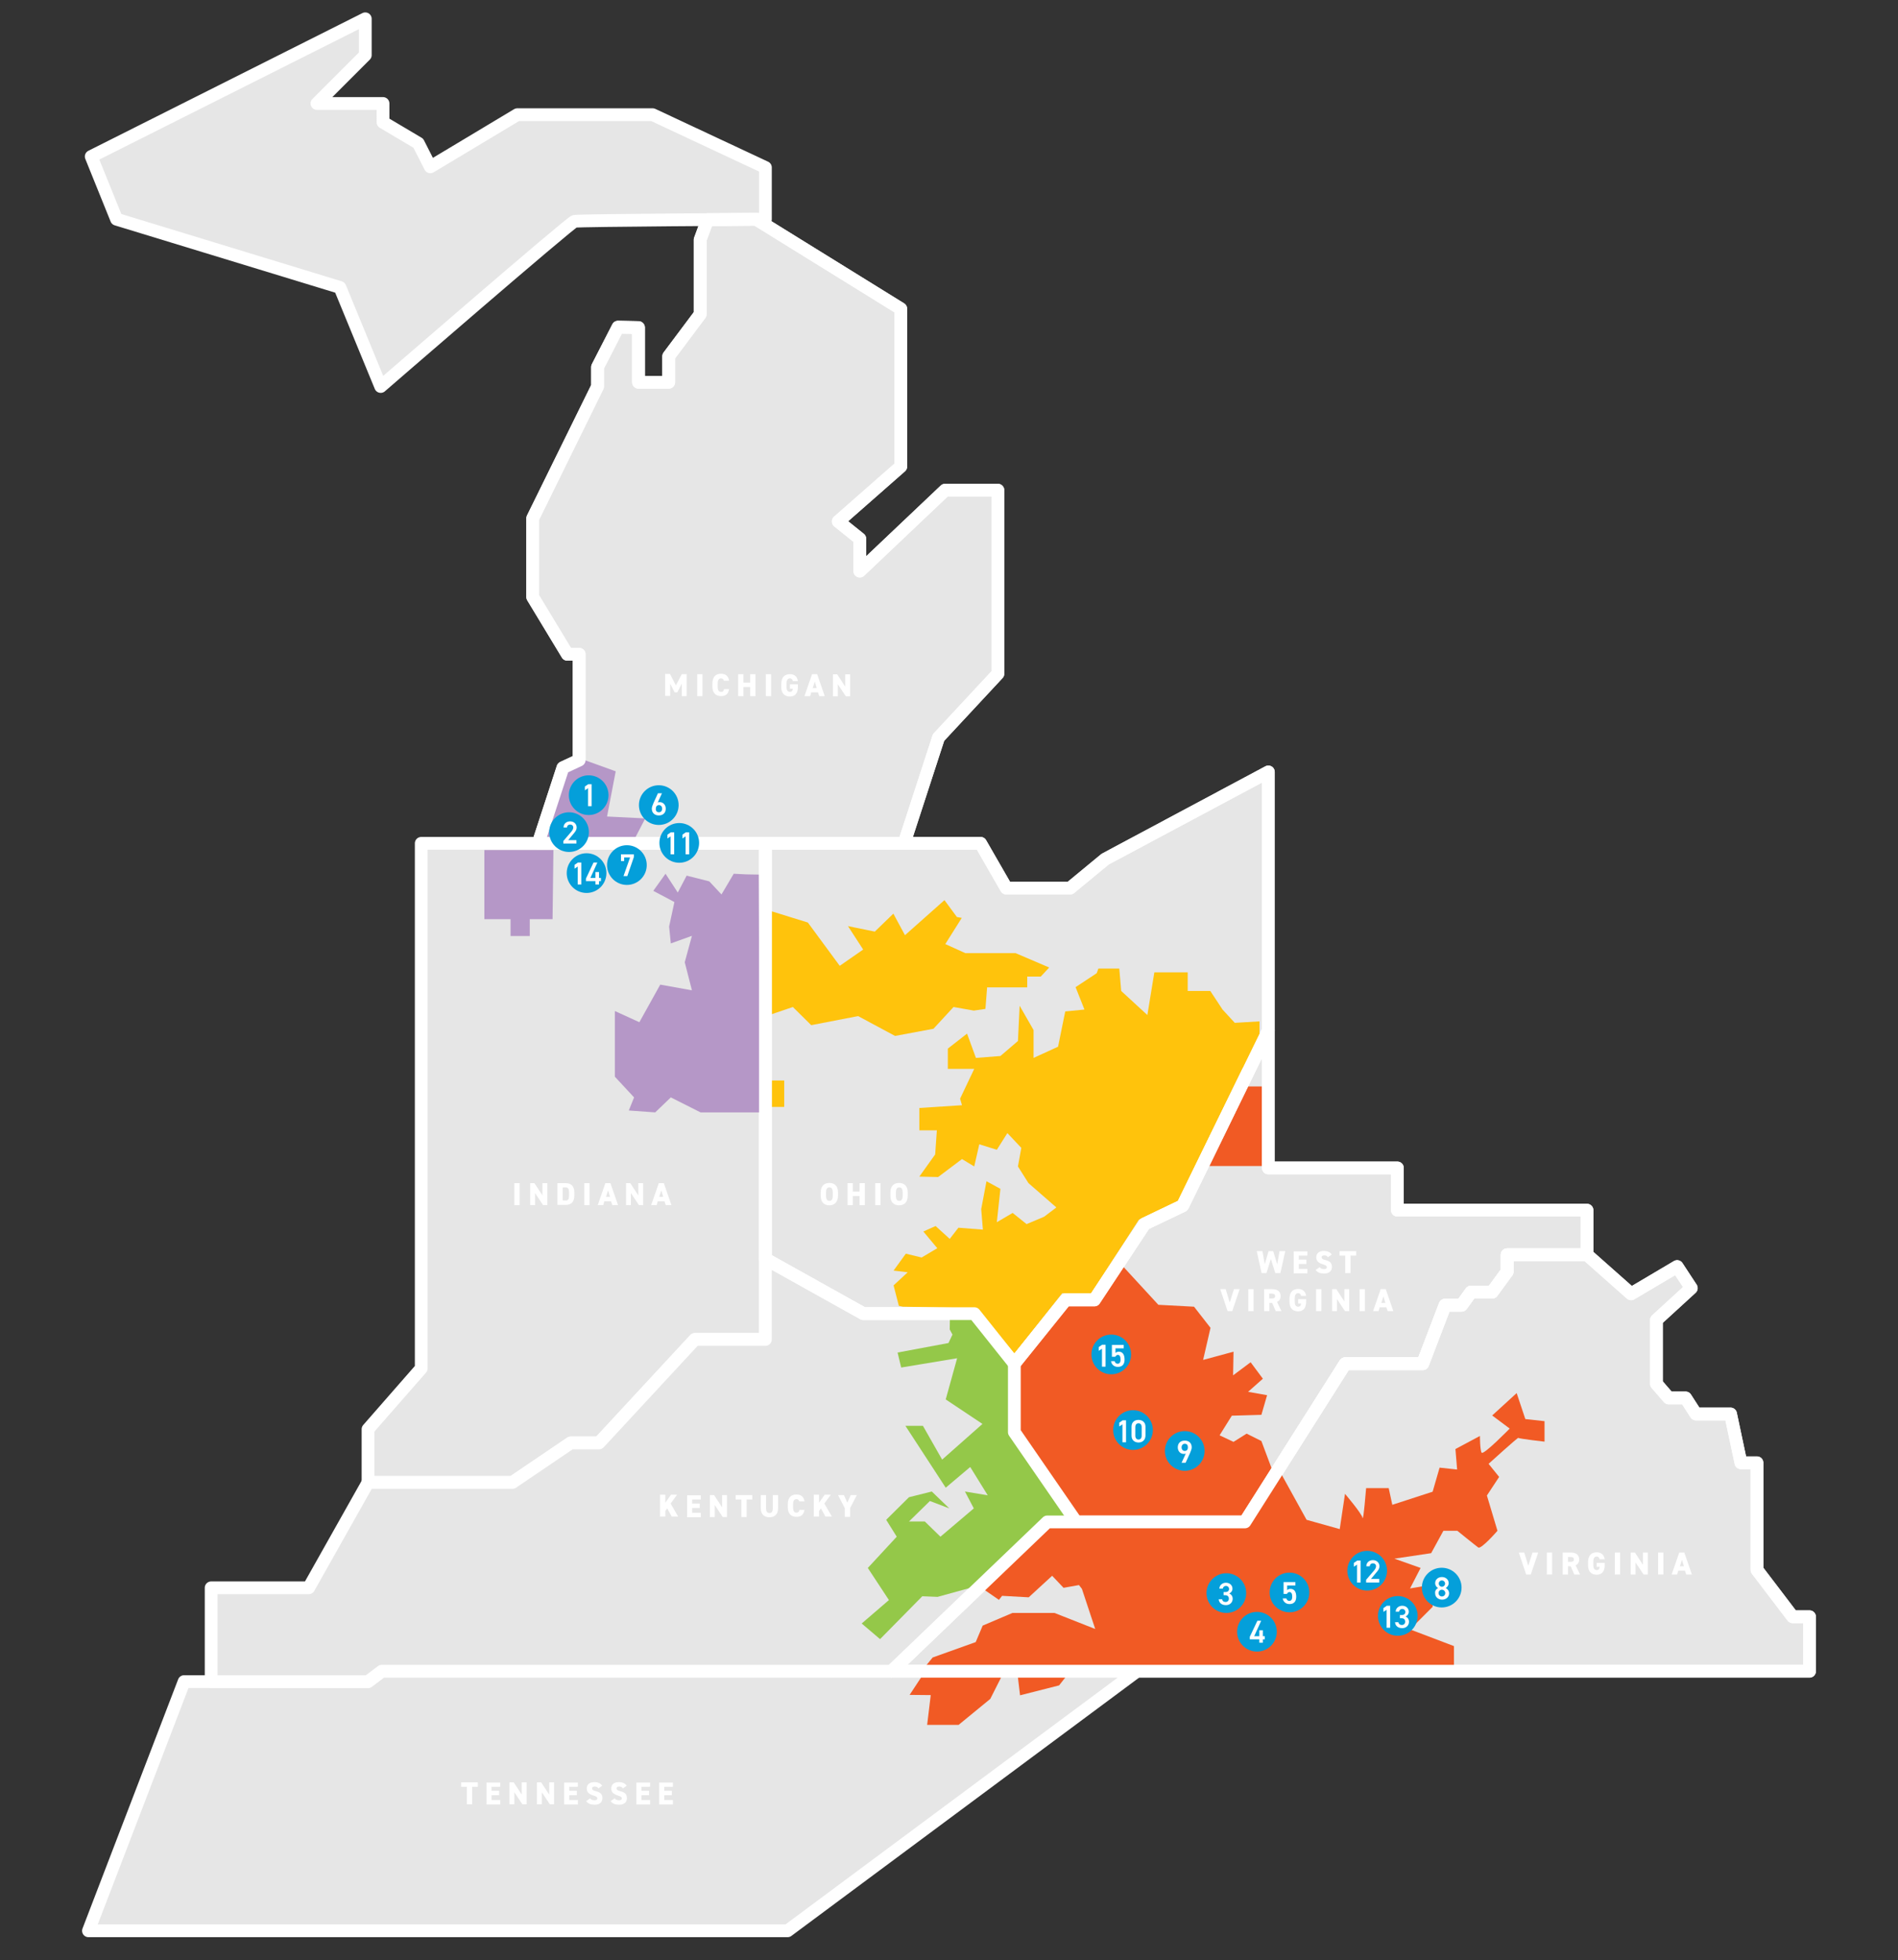 <?xml version="1.0" encoding="utf-8"?>
<!-- Generator: Adobe Illustrator 26.1.0, SVG Export Plug-In . SVG Version: 6.00 Build 0)  -->
<svg version="1.1" id="Layer_1" xmlns="http://www.w3.org/2000/svg" xmlns:xlink="http://www.w3.org/1999/xlink" x="0px" y="0px"
	 viewBox="0 0 898.9 928.2" style="enable-background:new 0 0 898.9 928.2;" xml:space="preserve">
<rect x="0" y="0" width="898.9" height="928.2" fill="#333333" stroke="none"/>
<style type="text/css">
	.st0{fill:#E6E6E6;stroke:#FFFFFF;stroke-width:6.045;stroke-linecap:round;stroke-linejoin:round;stroke-miterlimit:10;}
	.st1{fill:#94C849;}
	.st2{fill:#FFC30C;}
	.st3{fill:#B597C7;}
	.st4{fill:#F15A24;}
	.st5{fill:none;stroke:#FFFFFF;stroke-width:6.045;stroke-linecap:round;stroke-linejoin:round;stroke-miterlimit:10;}
	.st6{fill:#049FDA;}
	.st7{fill:#FFFFFF;}
</style>
<g>
	<polygon class="st0" points="292.7,154.9 283,173.8 283,183 252.3,245.4 252.3,282.7 268.7,309.8 274.3,309.8 274.3,359.9 
		266.6,363.5 254.9,399.3 428.2,399.3 444.5,349.2 472.6,319 472.6,232.1 447.6,232.1 407.2,270.4 407.2,255.1 397,246.9 
		426.6,220.9 426.6,146.2 358.1,103.8 335.1,104 331.6,113.5 331.6,148.8 316.7,168.7 316.7,181 302.4,181 302.4,155.1 	"/>
	<polygon class="st0" points="362.5,634.2 362.5,399.3 199.5,399.3 199.5,647.9 174.3,676.7 174.3,701.9 242.7,701.9 270.3,683.2 
		283.7,683.2 329.1,634.2 	"/>
	<polygon class="st0" points="600.7,365.5 523.4,406.8 506.8,420.5 476.6,420.5 464.4,399.3 362.5,399.3 362.5,596.1 408.9,622 
		461.5,622 480.4,645.7 504.7,615.5 518.3,615.5 542.1,579.5 560.1,570.9 600.7,487.9 	"/>
	<polygon class="st0" points="480.4,645.7 480.4,678.1 509.7,720.6 589.6,720.6 637.1,645.7 673.8,645.7 684.4,618 692.2,618 
		696.7,611.8 706.7,611.8 713.8,602.1 713.8,594.1 751.6,594.1 751.6,573 661.8,573 661.8,553 600.7,553 600.7,487.9 560.1,570.9 
		542.1,579.5 518.3,615.5 504.7,615.5 	"/>
	<polygon class="st0" points="751.6,594.1 772.5,612.6 794.3,599.7 801,609.9 784.5,625 784.5,655.2 790.3,661.9 798.3,661.9 
		803.2,669.5 819.6,669.5 824.5,692.6 832.1,692.6 832.1,743.3 849,765.5 857,765.5 857,791.3 422.2,791.3 496,720.6 589.6,720.6 
		637.1,645.7 673.8,645.7 684.4,618 692.2,618 696.7,611.8 706.7,611.8 713.8,602.1 713.8,594.1 	"/>
	<polygon class="st0" points="41.9,914.2 373,914.2 538.5,791.3 180.8,791.3 174.3,796.2 87.2,796.2 	"/>
	<polygon class="st0" points="174.3,701.9 146.2,751.8 100,751.8 100,796.2 174.3,796.2 180.8,791.3 422.2,791.3 496,720.6 
		509.7,720.6 480.4,678.1 480.4,645.7 461.5,622 408.9,622 362.5,596.1 362.5,634.2 329.1,634.2 283.7,683.2 270.3,683.2 
		242.7,701.9 	"/>
	<path class="st0" d="M362.5,103.8V79.3l-53.4-25H245L203.8,79l-5.7-11.2l-16.7-9.9V49h-31.3L173,26.1V8.9L43.2,74.1l12,29.7
		L161,136.1l19.3,46.9c0,0,89.7-77.7,91.8-78.2S362.5,103.8,362.5,103.8z"/>
	<polygon class="st1" points="470.6,743.5 468.5,747.4 465.8,750.1 444,756.1 444.3,756.1 436.8,755.8 416.8,776.1 408.1,768.7 
		421,757.6 411,742.4 424.7,727.6 419.7,719.6 430.5,708.9 441.3,706.2 449.6,714.2 440.4,710.7 430.5,720.4 438,720.4 445.4,727.6 
		461.2,714.2 457,706.2 467.8,708 459.5,694.6 447.9,704.4 428.8,675.1 437.1,675.1 446.2,691.1 465.3,674.2 447.9,662.6 
		453.3,643.1 426.8,647.5 425.1,640.4 449.2,635.9 451.1,631.9 449.8,629.5 449.9,622.1 461.3,622.6 480.4,645.8 480.7,677.8 
		499.2,704.4 507.5,715.4 470.6,743.5 	"/>
	<polygon class="st2" points="365.5,511.6 371.4,511.6 371.4,524.1 365.5,524.1 365.5,511.6 	"/>
	<path class="st3" d="M287.5,386.6l4.1-21.4l-16.1-5.8l-9.7,4.5l1.8,3.3c0,0,0,0,0,0.1l-13.6,34.6h44.1l7.5-14.4L287.5,386.6z"/>
	<polygon class="st3" points="229.4,402.5 229.4,412.2 229.4,435.2 241.8,435.2 241.8,443.2 250.9,443.2 250.9,435.2 261.7,435.2 
		262.1,402.5 	"/>
	<polygon class="st3" points="359.4,414.1 359.4,414.1 353.4,414 347.5,413.7 341.7,423.5 335.9,417.3 325.2,414.6 321,422.6 
		315.2,413.7 309.4,421.8 319.4,427.1 316.9,438.7 317.7,446.7 327.7,443.1 324.3,455.6 327.7,468.9 312.7,466.2 302.8,484 
		291.2,478.7 291.2,509.8 300.3,519.6 297.8,525.8 310.3,526.7 317.7,519.6 331.8,526.7 360,526.7 	"/>
	<polygon class="st2" points="481,451.3 457.2,451.3 447.7,447 455.5,434.6 453.2,434.2 447.3,426.2 428.6,442.8 423.1,432.6 
		414.3,441.1 401.6,438.5 408.8,449.6 397.7,457.3 382.6,436.8 365.5,431.5 365.5,480.2 375.5,476.8 384.2,485.4 406.4,481.1 
		423.9,490.5 442.1,487.1 451.6,476.8 461.2,478.5 466.7,477.7 467.5,467.5 486.5,467.5 486.5,462.4 492.9,462.4 496.9,458.1 	"/>
	<g>
		<polygon class="st4" points="436.2,794.3 430.8,802.5 440.8,802.6 439.1,816.7 454,816.7 469,804.4 474.1,794.3 		"/>
		<polygon class="st4" points="482.1,794.3 483.1,802.7 501.6,798 504.5,794.3 		"/>
	</g>
	<polygon class="st2" points="425.7,618.3 427.6,618.7 427.6,618.7 462.6,619.4 480.4,640.9 503.1,612.3 516.8,612.3 539.4,577.5 
		557.9,568.6 588.4,506 594.4,499.7 596.5,490.3 596.5,483.6 584.8,484.3 579,478 573.2,469.2 562.5,469.2 562.5,460.4 546.7,460.4 
		543.4,480.6 531,469.2 530.1,458.6 520.2,458.6 519.4,460.8 509.4,467.4 513.6,478 504.5,478.9 501.1,495.6 489.5,500.9 
		489.5,487.7 482.9,476.2 482.1,492.9 473.8,500 462.2,500.9 458,489.4 448.9,496.5 448.9,506.1 461.4,506.1 454.7,520.2 
		455.6,523.3 435.4,524.6 435.4,535.2 443.7,535.2 442.9,546.6 435.4,557.1 444.3,557.3 455.6,548.8 461.4,552.3 463.8,541.8 
		472.1,544.4 477.1,536.5 483.7,543.5 482.1,552.3 487.1,560.2 500.3,571.7 494.5,576.1 486.2,579.6 479.6,574.3 472.1,578.7 
		473.8,562.9 467.2,559.3 464.7,572.5 465.5,582.2 453.9,581.3 449.8,586.6 443.1,580.5 437.3,583.1 443.9,591 436.5,595.4 
		429,593.6 423.2,601.6 429.9,602.4 423.2,608.6 	"/>
	<polygon class="st4" points="591.1,514.4 572.8,552.1 596.5,552.1 597.6,552.1 597.6,514.4 	"/>
	<polygon class="st4" points="480.4,645.7 504.7,615.5 518.3,615.5 530.1,597.7 548.6,617.8 565.5,618.7 573.3,628.7 569.8,643.9 
		584.2,640 584,651.2 592.3,645 598.1,652.8 591.1,659 600.1,660.6 597.4,669.9 583.4,670.3 577.6,679.6 584.2,682.7 590.4,678.8 
		597.4,682.3 603.2,697.8 597.7,707.9 589.6,720.6 509.7,720.6 480.4,678.1 	"/>
	<polygon class="st5" points="480.4,645.7 480.4,678.1 509.7,720.6 589.6,720.6 637.1,645.7 673.8,645.7 684.4,618 692.2,618 
		696.7,611.8 706.7,611.8 713.8,602.1 713.8,594.1 751.6,594.1 751.6,573 661.8,573 661.8,553 600.7,553 600.7,487.9 560.1,570.9 
		542.1,579.5 518.3,615.5 504.7,615.5 	"/>
	<polygon class="st5" points="600.7,365.5 523.4,406.8 506.8,420.5 476.6,420.5 464.4,399.3 362.5,399.3 362.5,596.1 408.9,622 
		461.5,622 480.4,645.7 504.7,615.5 518.3,615.5 542.1,579.5 560.1,570.9 600.7,487.9 	"/>
	<polygon class="st5" points="292.7,154.9 283,173.8 283,183 252.3,245.4 252.3,282.7 268.7,309.8 274.3,309.8 274.3,359.9 
		266.6,363.5 254.9,399.3 428.2,399.3 444.5,349.2 472.6,319 472.6,232.1 447.6,232.1 407.2,270.4 407.2,255.1 397,246.9 
		426.6,220.9 426.6,146.2 358.1,103.8 335.1,104 331.6,113.5 331.6,148.8 316.7,168.7 316.7,181 302.4,181 302.4,155.1 	"/>
	<circle class="st6" cx="277.8" cy="413.4" r="9.4"/>
	<circle class="st6" cx="296.9" cy="409.6" r="9.4"/>
	<circle class="st6" cx="269.5" cy="394" r="9.4"/>
	<circle class="st6" cx="321.7" cy="399.1" r="9.4"/>
	<circle class="st6" cx="526.3" cy="641.3" r="9.4"/>
	<circle class="st6" cx="536.6" cy="677.1" r="9.4"/>
	<circle class="st6" cx="561.1" cy="687" r="9.4"/>
	<path class="st4" d="M722.4,671.9l-4.1-12.3l-11.6,10.6l8.3,6.2c0,0-12.5,12.8-13.3,11.4c-0.8-1.3-0.8-7.9-0.8-7.9l-11.6,6.2
		l0.8,9.7l-8.3-0.9l-3.3,11.4l-19.1,6.2l-1.7-7.9H647c0,0-1.3,16.1-1.7,14.1c-0.3-2-8.3-11.4-8.3-11.4l-2.5,16.7l-15.7-4.4
		l-13.2-23.9l-16.1,25.1h-79.9H496l-31.9,30.5l9,6.2l1.5-1.9l12.6,0.7l11.1-10.2l5.4,5.7l7.3-1.3c0,0,1.4,1.8,1.4,1.8l6.3,19
		l-19.3-7.6h-19.9l-14.1,6l-3.3,7.8l-20.4,7.3l-4.8,5.9l251.7,0.6v-11.9l-20.8-7.9l10.7-10.7v-10.5l-10.7,1.8l5-9.7l-12.4-4.4
		l17.4-2.6l5.8-10.6h6.6c0,0,8.5,6.9,9.9,7.9s9.1-7.9,9.1-7.9l-5-16.7l5.8-8.8l-5-6.2c0,0,14-12.7,14.1-12.3s12.4,1.8,12.4,1.8v-9.7
		L722.4,671.9z"/>
	<polygon class="st5" points="751.6,594.1 772.5,612.6 794.3,599.7 801,609.9 784.5,625 784.5,655.2 790.3,661.9 798.3,661.9 
		803.2,669.5 819.6,669.5 824.5,692.6 832.1,692.6 832.1,743.3 849,765.5 857,765.5 857,791.3 422.2,791.3 496,720.6 589.6,720.6 
		637.1,645.7 673.8,645.7 684.4,618 692.2,618 696.7,611.8 706.7,611.8 713.8,602.1 713.8,594.1 	"/>
	<circle class="st6" cx="610.7" cy="754" r="9.4"/>
	<circle class="st6" cx="682.8" cy="751.7" r="9.4"/>
	<circle class="st6" cx="647.5" cy="743.7" r="9.4"/>
	<circle class="st6" cx="662" cy="765.1" r="9.4"/>
	<g>
		<path class="st7" d="M273.1,399.4h-6.3v-1.2l3.6-4.2c0.7-0.8,1.1-1.5,1.1-2.2c0-0.9-0.7-1.4-1.5-1.4c-0.8,0-1.4,0.5-1.5,1.4h-1.6
			c0-1.8,1.4-2.9,3.1-2.9c1.8,0,3.1,1.2,3.1,2.9c0,1.3-0.9,2.3-1.6,3.1l-2.4,2.9h3.9V399.4z"/>
	</g>
	<g>
		<path class="st7" d="M275.3,418.8h-1.7v-8.5l-1.5,1v-1.8l1.6-1.1h1.6V418.8z"/>
		<path class="st7" d="M282.9,408.4l-3.3,7.3h2.4v-2.8h1.7v2.8h0.9v1.5h-0.9v1.6H282v-1.6h-4.5V416l3.6-7.6H282.9z"/>
	</g>
	<g>
		<path class="st7" d="M319.3,404.5h-1.7V396l-1.5,1v-1.8l1.6-1.1h1.6V404.5z"/>
		<path class="st7" d="M326.4,404.5h-1.7V396l-1.5,1v-1.8l1.6-1.1h1.6V404.5z"/>
	</g>
	<g>
		<path class="st7" d="M392.8,570.7c-2.4,0-4.1-1.4-4.1-4.5v-1.6c0-3.1,1.7-4.5,4.1-4.5c2.4,0,4.1,1.4,4.1,4.5v1.6
			C396.8,569.3,395.1,570.7,392.8,570.7z M391.2,566.2c0,1.7,0.6,2.4,1.6,2.4s1.6-0.7,1.6-2.4v-1.6c0-1.7-0.6-2.4-1.6-2.4
			s-1.6,0.7-1.6,2.4V566.2z"/>
		<path class="st7" d="M403.9,564.2h3.2v-4h2.5v10.4h-2.5v-4.3h-3.2v4.3h-2.5v-10.4h2.5V564.2z"/>
		<path class="st7" d="M417,570.6h-2.5v-10.4h2.5V570.6z"/>
		<path class="st7" d="M425.8,570.7c-2.4,0-4.1-1.4-4.1-4.5v-1.6c0-3.1,1.7-4.5,4.1-4.5c2.4,0,4.1,1.4,4.1,4.5v1.6
			C429.9,569.3,428.2,570.7,425.8,570.7z M424.3,566.2c0,1.7,0.6,2.4,1.6,2.4c1,0,1.6-0.7,1.6-2.4v-1.6c0-1.7-0.6-2.4-1.6-2.4
			c-1,0-1.6,0.7-1.6,2.4V566.2z"/>
	</g>
	<g>
		<path class="st7" d="M599.8,602.8h-2.3l-2.3-10.4h2.7l1.1,6.2l1.8-6.2h2.2l1.9,6.2l1.1-6.2h2.7l-2.3,10.4h-2.4l-2.1-6.7
			L599.8,602.8z"/>
		<path class="st7" d="M619.2,592.4v2.1h-4.1v1.9h3.6v2.1h-3.6v2.3h4.1v2.1h-6.5v-10.4H619.2z"/>
		<path class="st7" d="M628.9,595.3c-0.4-0.7-0.9-0.9-1.8-0.9c-0.8,0-1.2,0.4-1.2,0.9c0,0.6,0.5,1,1.8,1.3c2.3,0.6,3.1,1.5,3.1,3.3
			c0,1.9-1.3,3.1-3.6,3.1c-1.9,0-3.2-0.5-4.1-1.7l1.9-1.3c0.5,0.6,1.1,0.9,2.1,0.9c1,0,1.3-0.4,1.3-0.9c0-0.6-0.4-0.9-2-1.4
			c-2.1-0.7-3-1.6-3-3.3c0-1.7,1.1-3,3.6-3c1.7,0,3,0.6,3.7,1.7L628.9,595.3z"/>
		<path class="st7" d="M642.3,592.4v2.1h-2.7v8.3h-2.5v-8.3h-2.7v-2.1H642.3z"/>
		<path class="st7" d="M580.5,610.4l1.9,6.3l2-6.3h2.7l-3.5,10.4h-2.2l-3.5-10.4H580.5z"/>
		<path class="st7" d="M593.7,620.8h-2.5v-10.4h2.5V620.8z"/>
		<path class="st7" d="M604.2,620.8l-1.7-3.9h-1.3v3.9h-2.5v-10.4h3.9c2.4,0,3.9,1.1,3.9,3.3c0,1.4-0.6,2.3-1.7,2.7l2.1,4.4H604.2z
			 M602.2,614.8c1,0,1.7-0.1,1.7-1.1c0-1-0.7-1.2-1.7-1.2h-1.1v2.3H602.2z"/>
		<path class="st7" d="M618.6,615.3v1.1c0,3.1-1.5,4.5-3.8,4.5c-2.4,0-4.1-1.4-4.1-4.5V615c0-3.3,1.7-4.7,4.1-4.7
			c2.3,0,3.5,1.3,3.8,3.3h-2.4c-0.1-0.6-0.5-1.3-1.4-1.3c-1,0-1.6,0.8-1.6,2.4v1.6c0,1.7,0.6,2.4,1.6,2.4c1,0,1.3-0.6,1.4-1.5h-1.4
			v-2.1H618.6z"/>
		<path class="st7" d="M625.8,620.8h-2.5v-10.4h2.5V620.8z"/>
		<path class="st7" d="M639,610.4v10.4h-2l-3.8-5.7v5.7h-2.3v-10.4h2l3.8,5.8v-5.8H639z"/>
		<path class="st7" d="M646.4,620.8h-2.5v-10.4h2.5V620.8z"/>
		<path class="st7" d="M650.3,620.8l3.6-10.4h2.4l3.6,10.4h-2.7l-0.6-1.8h-3.2l-0.5,1.8H650.3z M654.2,616.9h1.9l-0.9-3.1
			L654.2,616.9z"/>
	</g>
	<g>
		<path class="st7" d="M721.9,735.1l1.9,6.3l2-6.3h2.7l-3.5,10.4h-2.2l-3.5-10.4H721.9z"/>
		<path class="st7" d="M735.1,745.5h-2.5v-10.4h2.5V745.5z"/>
		<path class="st7" d="M745.6,745.5l-1.7-3.9h-1.3v3.9h-2.5v-10.4h3.9c2.4,0,3.9,1.1,3.9,3.3c0,1.3-0.6,2.3-1.7,2.7l2.1,4.4H745.6z
			 M743.7,739.5c1,0,1.7-0.1,1.7-1.1c0-1-0.7-1.2-1.7-1.2h-1.1v2.3H743.7z"/>
		<path class="st7" d="M760,740v1.1c0,3.1-1.5,4.5-3.8,4.5c-2.4,0-4.1-1.4-4.1-4.5v-1.4c0-3.3,1.7-4.7,4.1-4.7
			c2.3,0,3.5,1.3,3.8,3.3h-2.4c-0.1-0.6-0.5-1.3-1.4-1.3c-1,0-1.6,0.7-1.6,2.4v1.6c0,1.7,0.6,2.4,1.6,2.4c1,0,1.3-0.6,1.4-1.5h-1.4
			V740H760z"/>
		<path class="st7" d="M767.3,745.5h-2.5v-10.4h2.5V745.5z"/>
		<path class="st7" d="M780.4,735.1v10.4h-2l-3.8-5.7v5.7h-2.3v-10.4h2l3.8,5.8v-5.8H780.4z"/>
		<path class="st7" d="M787.8,745.5h-2.5v-10.4h2.5V745.5z"/>
		<path class="st7" d="M791.7,745.5l3.6-10.4h2.4l3.6,10.4h-2.7l-0.6-1.8h-3.2l-0.5,1.8H791.7z M795.6,741.6h1.9l-0.9-3.1
			L795.6,741.6z"/>
	</g>
	<g>
		<path class="st7" d="M246.1,570.6h-2.5v-10.4h2.5V570.6z"/>
		<path class="st7" d="M259.2,560.2v10.4h-2l-3.8-5.7v5.7h-2.3v-10.4h2l3.8,5.8v-5.8H259.2z"/>
		<path class="st7" d="M264,570.6v-10.4h3.9c2.4,0,4.1,1.2,4.1,4.4v1.5c0,3.2-1.7,4.4-4.1,4.4H264z M269.5,566.1v-1.5
			c0-1.4-0.3-2.4-1.6-2.4h-1.4v6.2h1.4C269.2,568.5,269.5,567.5,269.5,566.1z"/>
		<path class="st7" d="M279.2,570.6h-2.5v-10.4h2.5V570.6z"/>
		<path class="st7" d="M283.1,570.6l3.6-10.4h2.4l3.6,10.4h-2.7l-0.6-1.8h-3.2l-0.5,1.8H283.1z M287,566.7h1.9l-0.9-3.1L287,566.7z"
			/>
		<path class="st7" d="M304.6,560.2v10.4h-2l-3.8-5.7v5.7h-2.3v-10.4h2l3.8,5.8v-5.8H304.6z"/>
		<path class="st7" d="M308.4,570.6l3.6-10.4h2.4l3.6,10.4h-2.7l-0.6-1.8h-3.2l-0.5,1.8H308.4z M312.2,566.7h1.9l-0.9-3.1
			L312.2,566.7z"/>
	</g>
	<g>
		<path class="st7" d="M318.2,718.2l-2.2-4l-0.9,1.2v2.7h-2.5v-10.4h2.5v3.8l2.7-3.8h2.9l-3.1,4.2l3.6,6.2H318.2z"/>
		<path class="st7" d="M331.9,707.9v2.1h-4.1v1.9h3.6v2.1h-3.6v2.3h4.1v2.1h-6.5v-10.4H331.9z"/>
		<path class="st7" d="M344.3,707.9v10.4h-2l-3.8-5.7v5.7h-2.3v-10.4h2l3.8,5.8v-5.8H344.3z"/>
		<path class="st7" d="M356.3,707.9v2.1h-2.7v8.3h-2.5V710h-2.7v-2.1H356.3z"/>
		<path class="st7" d="M368.5,707.9v6.2c0,3.1-1.8,4.3-4.1,4.3c-2.3,0-4.1-1.3-4.1-4.3v-6.2h2.5v6.2c0,1.5,0.5,2.3,1.6,2.3
			c1.1,0,1.6-0.7,1.6-2.3v-6.2H368.5z"/>
		<path class="st7" d="M378.6,711.1c-0.1-0.7-0.6-1.3-1.4-1.3c-1,0-1.6,0.8-1.6,2.4v1.6c0,1.6,0.5,2.4,1.6,2.4
			c0.9,0,1.3-0.5,1.4-1.3h2.4c-0.4,2.3-1.6,3.3-3.8,3.3c-2.4,0-4.1-1.4-4.1-4.5v-1.6c0-3.1,1.7-4.5,4.1-4.5c2.1,0,3.5,1.1,3.8,3.3
			H378.6z"/>
		<path class="st7" d="M391,718.2l-2.2-4l-0.9,1.2v2.7h-2.5v-10.4h2.5v3.8l2.7-3.8h2.9l-3.1,4.2l3.6,6.2H391z"/>
		<path class="st7" d="M399.7,707.9l1.6,3.6l1.6-3.6h2.9l-3.2,6.2v4.1h-2.5v-4.1l-3.2-6.2H399.7z"/>
	</g>
	<g>
		<path class="st7" d="M320.1,324.5l2.8-5.3h2.3v10.4h-2.3v-5.9l-2.1,4.1h-1.3l-2.1-4.1v5.8H315v-10.4h2.3L320.1,324.5z"/>
		<path class="st7" d="M332.7,329.6h-2.5v-10.4h2.5V329.6z"/>
		<path class="st7" d="M342.9,322.5c-0.1-0.7-0.6-1.3-1.4-1.3c-1,0-1.6,0.8-1.6,2.4v1.6c0,1.6,0.5,2.4,1.6,2.4
			c0.9,0,1.3-0.4,1.4-1.3h2.4c-0.4,2.3-1.6,3.3-3.8,3.3c-2.4,0-4.1-1.4-4.1-4.5v-1.6c0-3.1,1.7-4.5,4.1-4.5c2.1,0,3.5,1.1,3.8,3.3
			H342.9z"/>
		<path class="st7" d="M352.1,323.2h3.2v-4h2.5v10.4h-2.5v-4.3h-3.2v4.3h-2.5v-10.4h2.5V323.2z"/>
		<path class="st7" d="M365.2,329.6h-2.5v-10.4h2.5V329.6z"/>
		<path class="st7" d="M377.9,324.2v1.1c0,3.1-1.5,4.5-3.8,4.5c-2.4,0-4.1-1.4-4.1-4.5v-1.4c0-3.3,1.7-4.7,4.1-4.7
			c2.3,0,3.5,1.3,3.8,3.3h-2.4c-0.1-0.6-0.5-1.3-1.4-1.3c-1,0-1.6,0.8-1.6,2.4v1.6c0,1.7,0.6,2.4,1.6,2.4c1,0,1.3-0.6,1.4-1.5h-1.4
			v-2.1H377.9z"/>
		<path class="st7" d="M381,329.6l3.6-10.4h2.4l3.6,10.4H388l-0.6-1.8h-3.2l-0.5,1.8H381z M384.9,325.8h1.9l-0.9-3.1L384.9,325.8z"
			/>
		<path class="st7" d="M402.6,319.3v10.4h-2l-3.8-5.7v5.7h-2.3v-10.4h2l3.8,5.8v-5.8H402.6z"/>
	</g>
	<g>
		<path class="st7" d="M226.3,843.9v2.1h-2.7v8.3h-2.5V846h-2.7v-2.1H226.3z"/>
		<path class="st7" d="M236.9,843.9v2.1h-4.1v1.9h3.6v2.1h-3.6v2.3h4.1v2.1h-6.5v-10.4H236.9z"/>
		<path class="st7" d="M249.4,843.9v10.4h-2l-3.8-5.7v5.7h-2.3v-10.4h2l3.8,5.8v-5.8H249.4z"/>
		<path class="st7" d="M262.4,843.9v10.4h-2l-3.8-5.7v5.7h-2.3v-10.4h2l3.8,5.8v-5.8H262.4z"/>
		<path class="st7" d="M273.7,843.9v2.1h-4.1v1.9h3.6v2.1h-3.6v2.3h4.1v2.1h-6.5v-10.4H273.7z"/>
		<path class="st7" d="M283.4,846.8c-0.4-0.7-0.9-0.9-1.8-0.9c-0.8,0-1.2,0.4-1.2,0.9c0,0.6,0.5,1,1.8,1.3c2.3,0.6,3.1,1.5,3.1,3.3
			c0,1.9-1.3,3.1-3.6,3.1c-1.9,0-3.2-0.5-4.1-1.7l1.9-1.3c0.5,0.6,1.1,0.9,2.1,0.9c1,0,1.3-0.4,1.3-0.9c0-0.6-0.4-0.9-2-1.4
			c-2.1-0.7-3-1.6-3-3.3c0-1.7,1.1-3,3.6-3c1.7,0,3,0.6,3.7,1.7L283.4,846.8z"/>
		<path class="st7" d="M295,846.8c-0.4-0.7-0.9-0.9-1.8-0.9c-0.8,0-1.2,0.4-1.2,0.9c0,0.6,0.5,1,1.8,1.3c2.3,0.6,3.1,1.5,3.1,3.3
			c0,1.9-1.3,3.1-3.6,3.1c-1.9,0-3.2-0.5-4.1-1.7l1.9-1.3c0.5,0.6,1.1,0.9,2.1,0.9c1,0,1.3-0.4,1.3-0.9c0-0.6-0.4-0.9-2-1.4
			c-2.1-0.7-3-1.6-3-3.3c0-1.7,1.1-3,3.6-3c1.7,0,3,0.6,3.7,1.7L295,846.8z"/>
		<path class="st7" d="M307.9,843.9v2.1h-4.1v1.9h3.6v2.1h-3.6v2.3h4.1v2.1h-6.5v-10.4H307.9z"/>
		<path class="st7" d="M318.7,843.9v2.1h-4.1v1.9h3.6v2.1h-3.6v2.3h4.1v2.1h-6.5v-10.4H318.7z"/>
	</g>
	<circle class="st6" cx="278.8" cy="376.5" r="9.4"/>
	<circle class="st6" cx="312" cy="381.2" r="9.4"/>
	<g>
		<path class="st7" d="M280.2,381.7h-1.7v-8.5l-1.5,1v-1.8l1.6-1.1h1.6V381.7z"/>
	</g>
	<g>
		<path class="st7" d="M311.5,380c0.3-0.2,0.7-0.2,1-0.2c1.6,0,2.8,1.3,2.8,3.1c0,2.1-1.4,3.2-3.3,3.2c-1.8,0-3.3-1.1-3.3-3.2
			c0-0.8,0.4-1.7,0.8-2.7l2.1-4.6h1.9L311.5,380z M312.1,384.6c0.9,0,1.5-0.7,1.5-1.7c0-1-0.6-1.7-1.5-1.7c-1,0-1.5,0.7-1.5,1.7
			C310.5,384,311.1,384.6,312.1,384.6z"/>
	</g>
	<g>
		<path class="st7" d="M294.1,407.7v-3.2h6.1v1.3l-3.1,9h-1.8l3.1-8.8h-2.8v1.7H294.1z"/>
	</g>
	<circle class="st6" cx="580.8" cy="754.3" r="9.4"/>
	<circle class="st6" cx="595.3" cy="772.6" r="9.4"/>
	<g>
		<path class="st7" d="M523.6,647.1h-1.7v-8.5l-1.5,1v-1.8l1.6-1.1h1.6V647.1z"/>
		<path class="st7" d="M528.2,642.4h-1.6v-5.6h5.6v1.6h-3.9v2.2c0.3-0.3,0.8-0.6,1.6-0.6c1.7,0,2.7,1.3,2.7,3.7
			c0,2.3-1.1,3.5-3.2,3.5c-1.7,0-3-1.1-3.2-2.7h1.7c0.2,0.8,0.7,1.2,1.4,1.2c0.9,0,1.4-0.6,1.4-2c0-1.4-0.4-2.2-1.4-2.2
			C528.8,641.6,528.5,641.9,528.2,642.4z"/>
	</g>
	<g>
		<path class="st7" d="M533.3,682.9h-1.7v-8.5l-1.5,1v-1.8l1.6-1.1h1.6V682.9z"/>
		<path class="st7" d="M539.2,683c-1.7,0-3.3-1-3.3-3.2v-4.3c0-2.2,1.5-3.2,3.3-3.2c1.7,0,3.3,1,3.3,3.2v4.3
			C542.4,682,540.9,683,539.2,683z M539.2,673.9c-0.9,0-1.5,0.6-1.5,1.8v4.1c0,1.1,0.6,1.8,1.5,1.8c0.9,0,1.5-0.6,1.5-1.8v-4.1
			C540.7,674.5,540.1,673.9,539.2,673.9z"/>
	</g>
	<g>
		<path class="st7" d="M561.6,688.2c-0.3,0.2-0.7,0.2-1,0.2c-1.6,0-2.8-1.3-2.8-3.1c0-2.1,1.4-3.2,3.3-3.2c1.9,0,3.3,1.1,3.3,3.2
			c0,0.8-0.4,1.7-0.8,2.7l-2.1,4.6h-1.9L561.6,688.2z M561.1,683.6c-0.9,0-1.5,0.7-1.5,1.7c0,1,0.6,1.7,1.5,1.7c1,0,1.5-0.7,1.5-1.7
			C562.6,684.2,562.1,683.6,561.1,683.6z"/>
	</g>
	<g>
		<path class="st7" d="M579.7,753.8h0.7c1.1,0,1.7-0.6,1.7-1.5c0-0.7-0.6-1.4-1.5-1.4c-0.8,0-1.4,0.6-1.5,1.3h-1.6
			c0-1.7,1.5-2.8,3.1-2.8c1.8,0,3.1,1.2,3.1,2.8c0,1.1-0.7,1.9-1.5,2.3c0.9,0.4,1.6,1.2,1.6,2.5c0,1.6-1.2,3-3.2,3
			c-2.1,0-3.3-1.2-3.4-2.8h1.6c0.1,0.7,0.6,1.3,1.7,1.3c0.9,0,1.5-0.7,1.5-1.5c0-1.1-0.6-1.7-1.8-1.7h-0.7V753.8z"/>
	</g>
	<g>
		<path class="st7" d="M681.1,751.9c-0.8-0.4-1.4-1.3-1.4-2.3c0-1.8,1.5-2.9,3.2-2.9c1.7,0,3.2,1.1,3.2,2.9c0,1-0.6,1.8-1.4,2.3
			c0.8,0.4,1.6,1.3,1.6,2.5c0,1.9-1.6,3-3.3,3s-3.3-1.1-3.3-3C679.5,753.2,680.3,752.3,681.1,751.9z M682.9,755.9
			c0.9,0,1.6-0.7,1.6-1.6c0-1-0.9-1.6-1.6-1.6c-0.8,0-1.6,0.6-1.6,1.6C681.3,755.2,682,755.9,682.9,755.9z M682.9,751.3
			c0.8,0,1.5-0.7,1.5-1.5c0-0.8-0.7-1.5-1.5-1.5c-0.8,0-1.5,0.6-1.5,1.5C681.4,750.6,682.1,751.3,682.9,751.3z"/>
	</g>
	<g>
		<path class="st7" d="M597.3,767.4l-3.3,7.3h2.4v-2.8h1.7v2.8h0.9v1.5h-0.9v1.6h-1.7v-1.6h-4.5V775l3.6-7.6H597.3z"/>
	</g>
	<g>
		<path class="st7" d="M609.5,754.7h-1.6v-5.6h5.6v1.6h-3.9v2.2c0.3-0.3,0.8-0.6,1.6-0.6c1.7,0,2.7,1.3,2.7,3.7
			c0,2.3-1.1,3.5-3.2,3.5c-1.7,0-3-1.1-3.2-2.7h1.7c0.2,0.7,0.7,1.2,1.4,1.2c0.9,0,1.4-0.6,1.4-2c0-1.4-0.4-2.2-1.4-2.2
			C610.1,753.9,609.7,754.2,609.5,754.7z"/>
	</g>
	<g>
		<path class="st7" d="M644.4,749.3h-1.7v-8.5l-1.5,1v-1.8l1.6-1.1h1.6V749.3z"/>
		<path class="st7" d="M653.3,749.3h-6.3V748l3.6-4.2c0.7-0.8,1.1-1.5,1.1-2.2c0-0.9-0.7-1.4-1.5-1.4c-0.8,0-1.4,0.5-1.5,1.4h-1.6
			c0-1.8,1.4-2.9,3.1-2.9c1.8,0,3.1,1.2,3.1,2.9c0,1.3-0.9,2.3-1.6,3.1l-2.4,2.9h3.9V749.3z"/>
	</g>
	<g>
		<path class="st7" d="M658.4,770.7h-1.7v-8.5l-1.5,1v-1.8l1.6-1.1h1.6V770.7z"/>
		<path class="st7" d="M663.2,764.7h0.7c1.1,0,1.7-0.6,1.7-1.5c0-0.7-0.6-1.4-1.5-1.4c-0.8,0-1.4,0.6-1.5,1.3h-1.6
			c0-1.7,1.5-2.8,3.1-2.8c1.8,0,3.1,1.2,3.1,2.8c0,1.1-0.7,1.9-1.5,2.3c0.9,0.4,1.6,1.2,1.6,2.5c0,1.6-1.2,3-3.2,3
			c-2.1,0-3.3-1.2-3.4-2.8h1.6c0.1,0.7,0.6,1.3,1.7,1.3c0.9,0,1.5-0.7,1.5-1.5c0-1.1-0.6-1.7-1.8-1.7h-0.7V764.7z"/>
	</g>
</g>
</svg>
